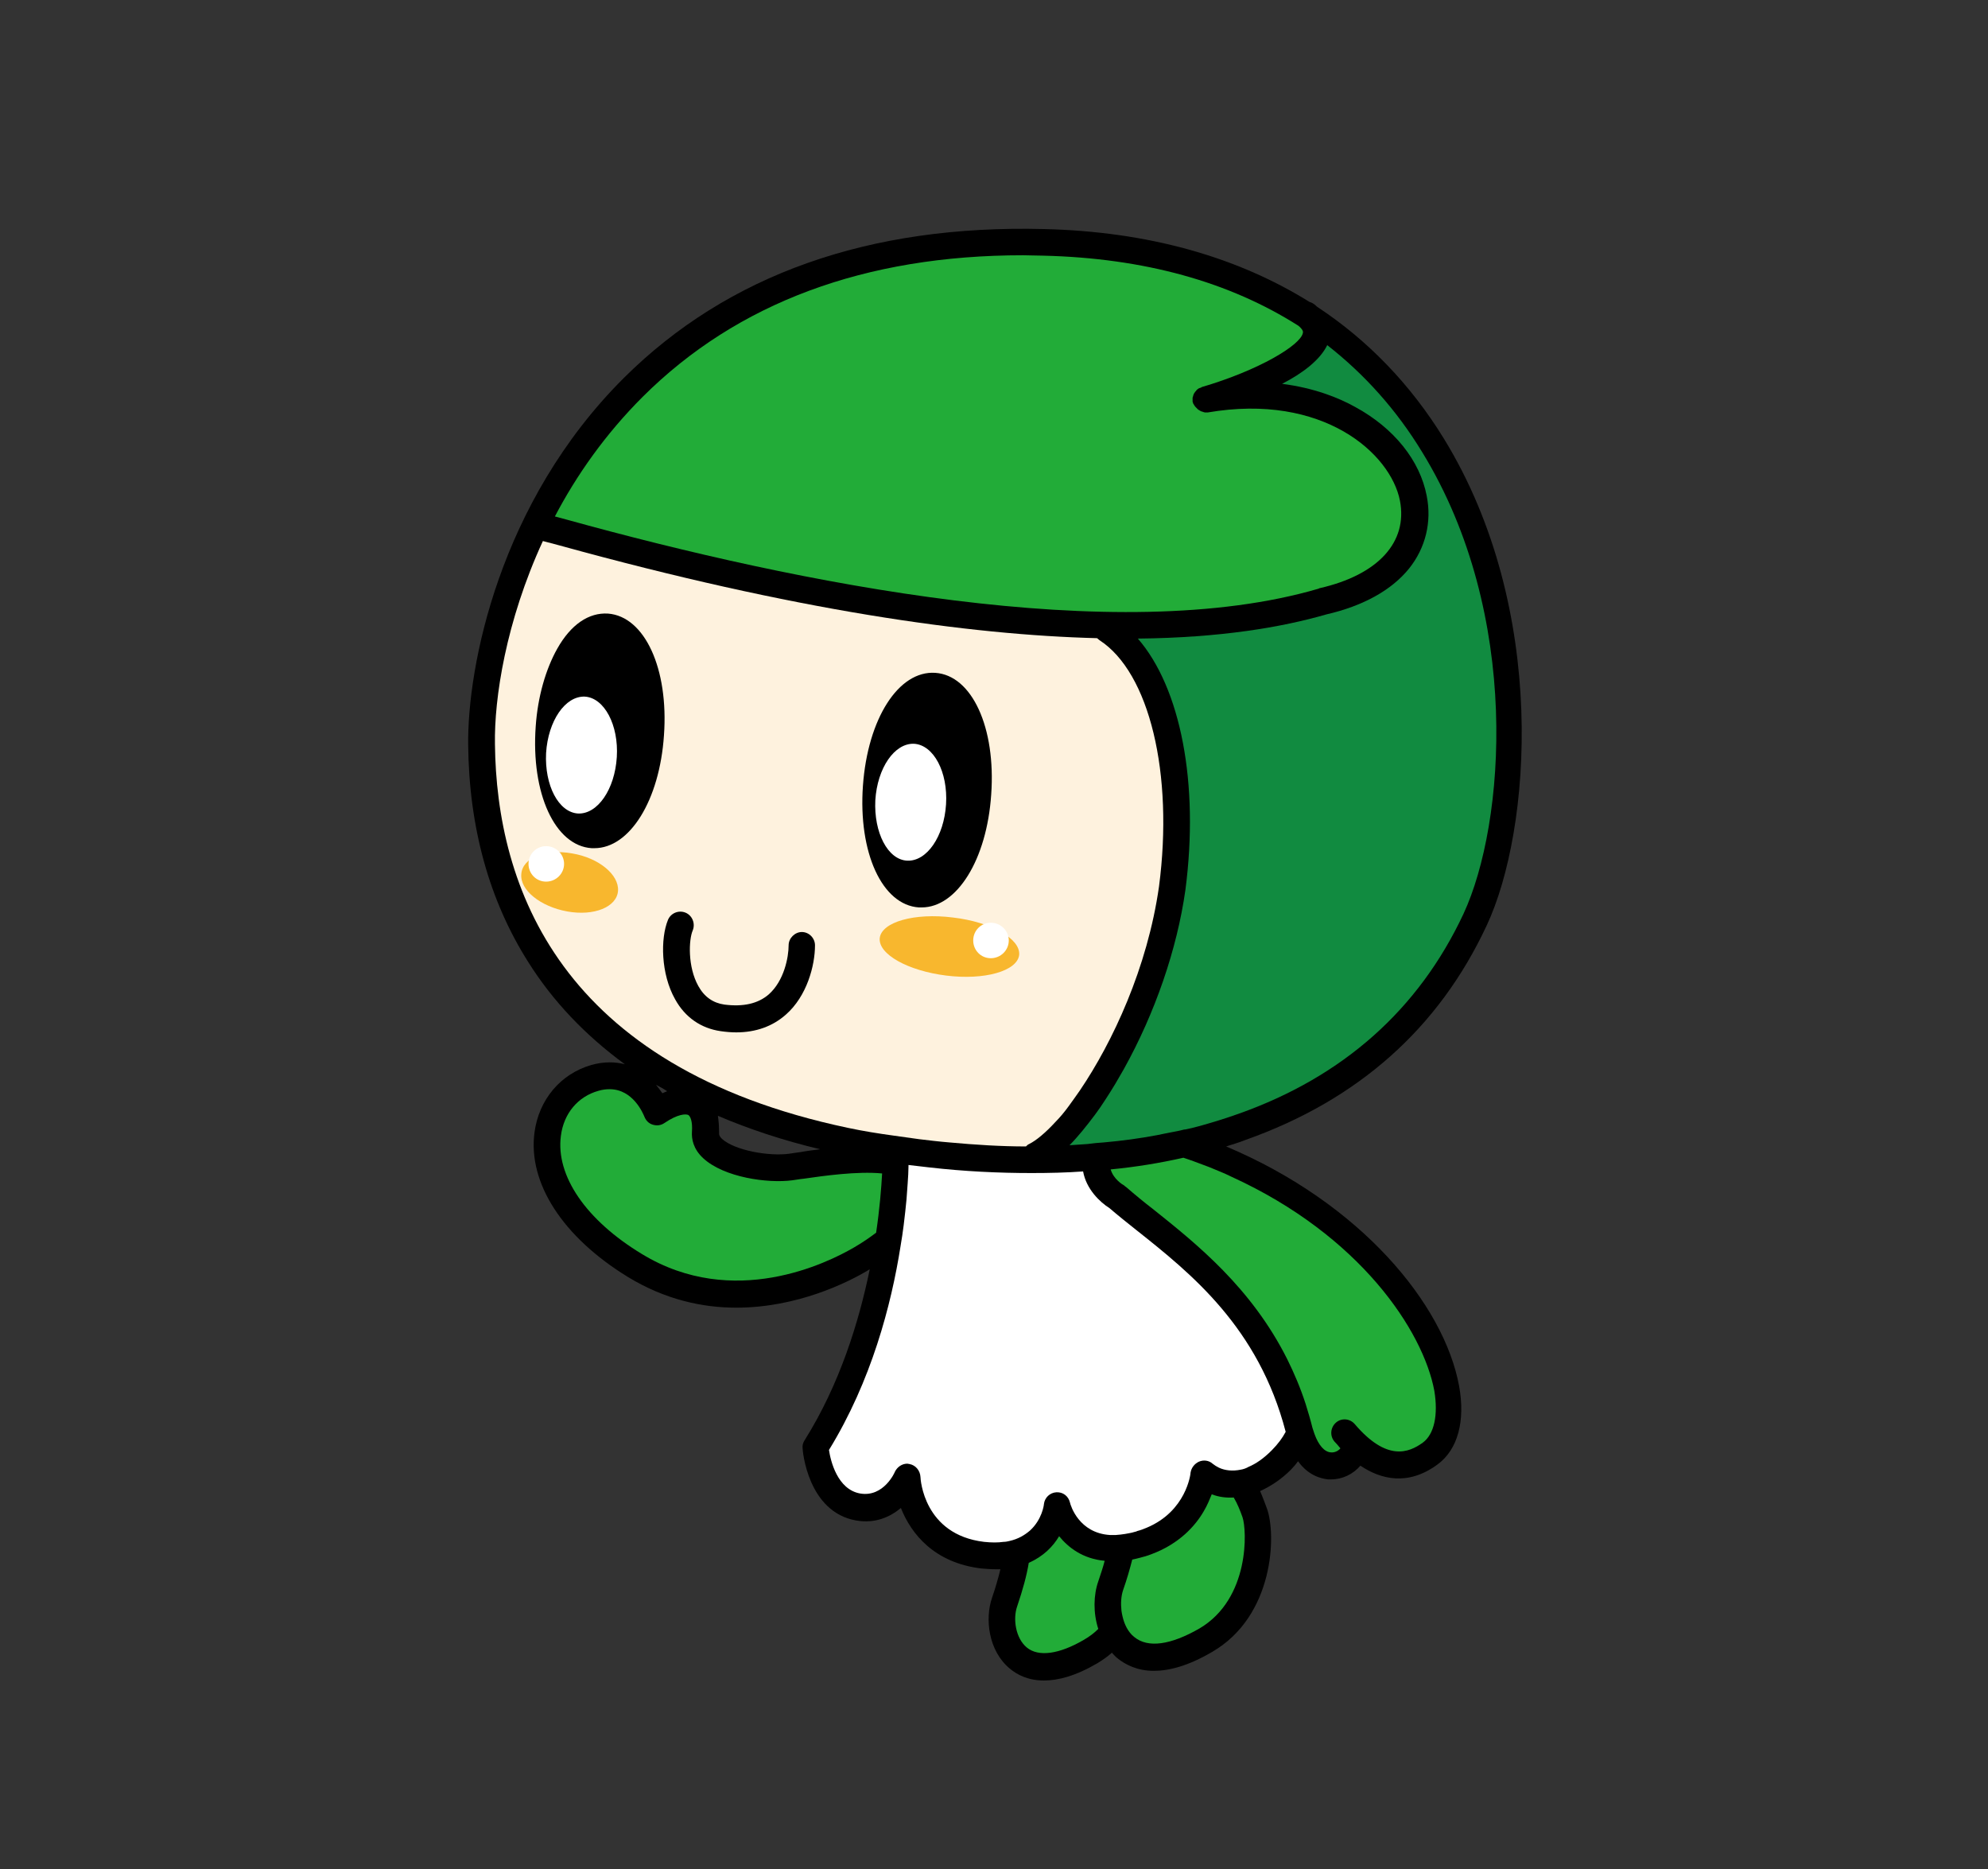 <svg width="200" height="188" viewBox="0 0 200 188" fill="none" xmlns="http://www.w3.org/2000/svg">
<rect x="0" y="0" width="200" height="188" fill="#333333" stroke="none"/>
<g clip-path="url(#clip0_2231_749)">
<path d="M114.43 123.753C113.466 122.982 112.541 122.253 111.697 121.523C110.692 120.955 109.366 119.617 109.044 117.833C107.356 117.955 105.627 117.995 103.859 117.995C100.562 117.995 97.146 117.793 93.568 117.428C94.01 118.036 94.251 118.806 94.292 119.617C94.332 121.32 93.005 123.388 90.714 125.374C89.79 131.253 87.78 138.876 83.519 145.849C83.68 146.944 84.363 149.823 86.654 150.228C89.026 150.634 90.111 148.079 90.151 148.039C90.352 147.512 90.835 147.228 91.397 147.228C91.478 147.228 91.558 147.228 91.639 147.268C92.242 147.39 92.724 147.917 92.724 148.566C92.724 148.809 93.046 154.404 99.115 155.093C99.879 155.174 100.522 155.174 101.085 155.093C101.125 153.472 100.763 152.134 100.201 150.674C99.799 149.66 100 148.89 100.281 148.444C101.005 147.147 102.733 146.903 104.582 146.62C105.587 146.457 106.632 146.295 107.396 146.011C108.28 145.647 109.245 145.687 110.17 146.093C110.371 146.174 110.531 146.255 110.692 146.376C110.732 146.052 110.853 145.809 110.973 145.606C111.737 144.268 113.546 143.984 115.596 143.66C116.722 143.498 117.887 143.295 118.732 142.971C119.696 142.565 120.701 142.606 121.706 143.052C123.354 143.782 124.721 145.647 125.766 147.593C126.53 147.268 127.294 146.741 128.097 145.93C128.741 145.282 129.183 144.674 129.504 144.065C126.691 133.524 119.897 128.131 114.43 123.753Z" fill="white"/>
<path d="M91.397 119.009C91.357 119.495 91.317 120.063 91.277 120.671C91.518 120.266 91.598 119.941 91.598 119.698C91.558 119.414 91.518 119.212 91.397 119.009Z" fill="white"/>
<path d="M94.251 119.617C94.211 118.806 93.97 118.036 93.528 117.428C92.845 117.347 92.161 117.266 91.438 117.185C91.438 117.225 91.438 117.306 91.438 117.347C92.322 117.833 92.845 118.563 92.885 119.658C92.925 120.631 92.201 121.928 90.955 123.226C90.875 123.915 90.754 124.645 90.634 125.375C92.965 123.428 94.292 121.32 94.251 119.617Z" fill="white"/>
<path d="M91.478 117.387C91.478 117.874 91.438 118.401 91.397 119.05C91.518 119.252 91.598 119.455 91.598 119.739C91.598 119.982 91.518 120.306 91.277 120.712C91.196 121.482 91.116 122.334 90.995 123.266C92.242 121.928 92.965 120.671 92.925 119.698C92.885 118.563 92.322 117.833 91.478 117.387Z" fill="white"/>
<path d="M105.064 151.242C105.145 150.593 105.667 150.106 106.311 150.066C106.954 150.025 107.516 150.471 107.677 151.08C107.758 151.444 108.602 154.161 111.697 154.364C111.818 153.593 111.818 152.863 111.818 152.215C110.853 150.269 109.848 148.931 109.004 148.566C108.682 148.404 108.481 148.485 108.32 148.525C107.275 148.971 105.989 149.133 104.904 149.296C104.18 149.417 103.135 149.579 102.653 149.742C103.175 151.12 103.577 152.417 103.698 153.918C104.863 152.782 105.064 151.323 105.064 151.242Z" fill="white"/>
<path d="M101.527 149.458C101.728 146.822 105.185 148.403 107.838 147.349C108.883 146.903 109.888 147.228 110.813 147.957C110.572 147.349 110.531 146.822 110.612 146.417C110.451 146.295 110.25 146.214 110.089 146.133C109.165 145.728 108.2 145.687 107.316 146.052C106.552 146.376 105.507 146.498 104.502 146.66C102.653 146.944 100.924 147.187 100.201 148.485C99.96 148.931 99.718 149.701 100.12 150.714C100.683 152.134 101.045 153.471 101.005 155.134C101.206 155.093 101.366 155.093 101.567 155.053C101.527 153.107 101.407 151.201 101.527 149.458Z" fill="white"/>
<path d="M104.863 149.255C105.989 149.093 107.235 148.89 108.28 148.484C108.441 148.403 108.642 148.363 108.963 148.525C109.808 148.89 110.853 150.268 111.777 152.174C111.697 150.633 111.335 149.295 110.772 147.917C109.848 147.187 108.843 146.903 107.798 147.309C105.145 148.403 101.688 146.822 101.487 149.417C101.366 151.16 101.487 153.066 101.527 154.931C102.452 154.728 103.135 154.323 103.617 153.877C103.497 152.417 103.135 151.079 102.572 149.701C103.095 149.539 104.14 149.376 104.863 149.255Z" fill="white"/>
<path d="M120.54 145.484C120.219 145.322 119.937 145.322 119.656 145.444C118.531 145.89 117.204 146.092 115.918 146.295C115.074 146.417 113.747 146.619 113.305 146.863C113.305 146.863 113.305 146.863 113.305 146.903C113.908 148.403 114.35 149.863 114.471 151.485C114.792 152.215 115.114 152.944 115.355 153.634C119.335 151.971 119.777 148.282 119.777 148.079C119.817 147.592 120.138 147.146 120.621 146.984C121.063 146.782 121.586 146.863 121.988 147.187C122.189 147.349 122.389 147.471 122.631 147.592C121.907 146.538 121.184 145.768 120.54 145.484Z" fill="white"/>
<path d="M114.471 153.999C114.792 153.918 115.114 153.796 115.395 153.674C115.154 152.985 114.832 152.255 114.511 151.525C114.551 152.296 114.551 153.107 114.471 153.999Z" fill="white"/>
<path d="M121.626 143.011C120.661 142.565 119.616 142.524 118.651 142.93C117.807 143.295 116.641 143.457 115.516 143.619C113.425 143.943 111.657 144.187 110.893 145.565C110.772 145.768 110.692 146.011 110.612 146.336C111.174 146.7 111.697 147.187 112.179 147.755C112.179 147.349 112.219 146.984 112.219 146.619C112.461 143.741 116.279 145.484 119.174 144.268C121.304 143.416 123.274 145.2 124.721 147.836C125.002 147.795 125.324 147.673 125.605 147.552C124.64 145.606 123.274 143.741 121.626 143.011Z" fill="white"/>
<path d="M112.3 154.364C112.3 153.999 112.3 153.593 112.3 153.228C112.139 152.864 111.978 152.539 111.818 152.215C111.858 152.904 111.818 153.593 111.697 154.364C111.898 154.364 112.099 154.364 112.3 154.364Z" fill="white"/>
<path d="M110.813 147.917C111.295 148.323 111.777 148.85 112.179 149.417C112.179 148.85 112.179 148.282 112.179 147.755C111.697 147.187 111.174 146.701 110.612 146.336C110.572 146.782 110.572 147.309 110.813 147.917Z" fill="white"/>
<path d="M112.219 149.417C111.777 148.809 111.335 148.322 110.853 147.917C111.416 149.336 111.777 150.633 111.858 152.174C112.019 152.498 112.179 152.863 112.34 153.188C112.3 151.971 112.219 150.674 112.219 149.417Z" fill="white"/>
<path d="M119.254 144.268C116.32 145.444 112.501 143.7 112.3 146.619C112.26 146.984 112.26 147.39 112.26 147.755C113.144 148.809 113.908 150.147 114.511 151.485C114.39 149.863 113.948 148.403 113.345 146.903C113.345 146.903 113.345 146.903 113.345 146.863C113.827 146.619 115.154 146.417 115.958 146.295C117.244 146.092 118.571 145.89 119.696 145.444C119.978 145.322 120.259 145.322 120.581 145.484C121.224 145.768 121.947 146.538 122.671 147.633C123.274 147.917 124.038 147.998 124.841 147.836C123.314 145.2 121.344 143.416 119.254 144.268Z" fill="white"/>
<path d="M112.3 154.363C112.461 154.363 112.581 154.363 112.742 154.323C112.581 153.958 112.461 153.552 112.3 153.228C112.3 153.593 112.3 153.998 112.3 154.363Z" fill="white"/>
<path d="M112.22 149.417C113.024 150.552 113.707 152.012 114.27 153.472C114.31 153.593 114.35 153.796 114.39 153.999C114.43 153.999 114.43 153.999 114.471 153.958C114.551 153.066 114.551 152.255 114.471 151.485C113.827 150.147 113.104 148.809 112.22 147.755C112.179 148.323 112.179 148.85 112.22 149.417Z" fill="white"/>
<path d="M112.742 154.323C113.064 154.282 113.385 154.242 113.747 154.161C113.948 154.12 114.189 154.039 114.39 153.999C114.35 153.796 114.31 153.634 114.27 153.471C113.747 152.012 113.064 150.552 112.219 149.417C112.26 150.674 112.3 151.931 112.3 153.228C112.461 153.593 112.621 153.958 112.742 154.323Z" fill="white"/>
<path d="M149.563 93.101C154.065 83.492 155.793 61.274 145.262 44.123C141.925 38.691 137.624 34.231 132.519 30.866C132.439 30.784 132.318 30.703 132.238 30.622C132.077 30.501 131.916 30.419 131.755 30.379C124.399 25.797 115.395 23.284 105.024 23.04C87.418 22.595 73.228 27.622 62.777 38.001C50.195 50.529 47.02 67.072 47.1 74.897C47.181 83.249 49.231 90.587 53.13 96.75C55.622 100.723 58.878 104.129 62.857 107.048C61.893 106.805 60.767 106.764 59.481 107.129C56.386 108.021 54.215 110.616 53.773 113.9C53.09 119.009 56.627 124.442 63.179 128.456C66.917 130.726 70.656 131.537 74.072 131.537C80.223 131.537 85.287 128.983 87.217 127.847C87.297 127.807 87.378 127.726 87.498 127.685C86.413 132.956 84.484 139.24 80.946 144.876C80.785 145.119 80.705 145.403 80.745 145.687C80.745 145.93 81.268 152.093 86.132 152.944C88.021 153.269 89.508 152.62 90.634 151.687C91.679 154.323 94.01 157.202 98.713 157.769C99.236 157.81 99.678 157.85 100.16 157.85C100.321 157.85 100.482 157.85 100.643 157.85C100.442 158.702 100.16 159.675 99.799 160.729C99.075 162.837 99.437 166.04 101.567 167.824C102.331 168.473 103.457 169.04 105.024 169.04C106.431 169.04 108.2 168.594 110.411 167.297C110.933 166.973 111.416 166.648 111.858 166.243C112.019 166.405 112.179 166.608 112.38 166.77C113.224 167.459 114.43 168.067 116.078 168.067C117.606 168.067 119.535 167.581 121.947 166.162C128.178 162.553 128.419 154.363 127.454 151.728C127.253 151.201 127.052 150.633 126.771 149.985C127.937 149.458 128.982 148.728 129.866 147.836C130.148 147.552 130.389 147.268 130.59 146.984C131.635 148.444 132.921 148.728 133.604 148.809C133.725 148.809 133.805 148.809 133.926 148.809C135.052 148.809 136.137 148.282 136.86 147.43C138.91 148.809 141.644 149.498 144.618 147.309C146.669 145.809 147.432 142.93 146.789 139.403C145.262 131.172 136.901 121.036 123.354 115.319C123.997 115.117 124.681 114.914 125.284 114.671C136.619 110.657 144.739 103.44 149.563 93.101ZM72.223 112.238C75.359 113.576 78.775 114.711 82.514 115.603C81.871 115.684 81.187 115.765 80.544 115.887C80.142 115.927 79.74 116.009 79.419 116.049C77.369 116.333 73.912 115.725 72.625 114.549C72.424 114.346 72.344 114.184 72.344 114.062C72.344 113.333 72.304 112.765 72.223 112.238ZM67.118 109.765C66.957 109.846 66.797 109.886 66.636 109.967C66.435 109.684 66.234 109.4 65.993 109.116C66.395 109.319 66.757 109.521 67.118 109.765Z" fill="black"/>
<path d="M104.944 25.716C115.114 25.96 123.676 28.352 130.63 32.771C130.871 32.974 131.153 33.258 131.072 33.501C130.831 34.717 126.691 37.231 120.902 38.934C120.902 38.934 120.862 38.934 120.862 38.974C120.822 38.974 120.782 39.015 120.741 39.015C120.701 39.015 120.661 39.055 120.621 39.055C120.581 39.096 120.54 39.096 120.5 39.136C120.46 39.177 120.42 39.177 120.42 39.218C120.38 39.258 120.339 39.258 120.339 39.299C120.299 39.339 120.299 39.38 120.259 39.38C120.219 39.42 120.219 39.461 120.179 39.501C120.139 39.542 120.139 39.583 120.098 39.623C120.098 39.664 120.058 39.704 120.058 39.745C120.058 39.785 120.018 39.826 120.018 39.866C120.018 39.907 120.018 39.947 119.978 39.988C119.978 40.029 119.978 40.069 119.978 40.109C119.978 40.15 119.978 40.191 119.978 40.231C119.978 40.272 119.978 40.312 119.978 40.353V40.393C119.978 40.434 119.978 40.434 120.018 40.474C120.018 40.515 120.018 40.515 120.018 40.556C120.018 40.596 120.018 40.596 120.058 40.596C120.058 40.637 120.098 40.677 120.098 40.677C120.098 40.718 120.139 40.758 120.179 40.799C120.179 40.839 120.219 40.839 120.219 40.88C120.259 40.92 120.299 40.961 120.339 41.002L120.38 41.042C120.42 41.083 120.5 41.164 120.54 41.204C120.581 41.204 120.581 41.245 120.621 41.245C120.661 41.285 120.701 41.285 120.741 41.326C120.782 41.326 120.822 41.366 120.822 41.366C120.862 41.366 120.902 41.407 120.942 41.407C120.983 41.407 121.023 41.407 121.023 41.447C121.063 41.447 121.143 41.447 121.184 41.488C121.224 41.488 121.224 41.488 121.264 41.488C121.264 41.488 121.264 41.488 121.304 41.488C121.385 41.488 121.425 41.488 121.505 41.488C133.122 39.501 139.916 45.624 140.84 50.367C141.644 54.543 138.629 57.827 132.76 59.165C132.72 59.165 132.72 59.165 132.68 59.206C112.38 65.166 80.343 58.719 57.029 52.273C56.547 52.151 56.145 52.03 55.823 51.949C57.994 47.813 60.888 43.677 64.666 39.907C74.153 30.46 87.016 25.676 102.934 25.676C103.577 25.676 104.261 25.716 104.944 25.716Z" fill="#22AC38"/>
<path d="M120.581 113.292C120.138 113.414 119.656 113.535 119.214 113.616C119.174 113.616 119.174 113.616 119.134 113.616C118.691 113.738 118.249 113.819 117.807 113.9C117.325 113.981 116.842 114.103 116.4 114.184C114.672 114.508 112.903 114.752 111.054 114.914C110.491 114.954 109.969 114.995 109.406 115.076C108.803 115.117 108.2 115.157 107.597 115.198C108.441 114.346 109.285 113.292 110.17 112.116C110.531 111.63 110.893 111.103 111.255 110.535C111.576 110.049 111.898 109.522 112.22 108.994C112.501 108.508 112.782 108.021 113.064 107.535C116.199 101.899 118.41 95.493 119.254 89.533C120.661 78.789 118.772 69.18 114.471 64.234C122.791 64.152 128.942 63.098 133.444 61.801C137.142 60.949 139.996 59.368 141.765 57.179C143.413 55.111 144.056 52.516 143.533 49.881C142.85 46.313 140.237 43.069 136.378 40.961C134.65 39.988 132.157 39.015 128.982 38.609C131.032 37.555 132.801 36.217 133.524 34.717C137.262 37.636 140.478 41.204 143.091 45.502C153.1 61.841 151.452 82.843 147.231 91.925C142.729 101.534 135.132 108.305 124.6 112.035C123.234 112.522 121.907 112.927 120.581 113.292Z" fill="#118B40"/>
<path d="M143.131 145.119C141.724 146.133 139.514 147.025 136.298 143.254C135.815 142.687 134.971 142.606 134.409 143.092C133.846 143.579 133.765 144.43 134.248 144.998C134.449 145.2 134.65 145.444 134.851 145.687C134.65 145.93 134.288 146.133 133.886 146.092C133.243 146.052 132.64 145.363 132.238 144.227C132.157 144.025 132.117 143.822 132.037 143.619C131.836 142.808 131.595 141.997 131.354 141.227C130.831 139.605 130.188 138.105 129.504 136.727C125.887 129.51 120.34 125.091 116.079 121.685C115.074 120.914 114.149 120.144 113.305 119.414C113.225 119.374 113.144 119.293 113.104 119.252C112.943 119.171 112.019 118.603 111.737 117.63C114.27 117.387 116.722 116.982 119.053 116.455C119.214 116.495 119.375 116.576 119.536 116.617C120.259 116.86 120.942 117.144 121.626 117.387C122.39 117.711 123.153 117.995 123.877 118.36C136.861 124.28 143.172 133.889 144.297 139.889C144.699 142.322 144.297 144.268 143.131 145.119Z" fill="#22AC38"/>
<path d="M64.586 126.145C58.958 122.739 55.903 118.279 56.426 114.265C56.707 111.995 58.154 110.292 60.204 109.724C60.606 109.603 60.968 109.562 61.33 109.562C63.702 109.562 64.706 112.035 64.827 112.319C64.988 112.724 65.269 113.008 65.671 113.13C66.073 113.252 66.475 113.211 66.837 112.968C68.204 112.035 69.007 112.035 69.249 112.157C69.45 112.278 69.691 112.806 69.611 113.86C69.57 114.549 69.731 115.563 70.736 116.495C72.826 118.441 77.248 119.049 79.7 118.725C80.062 118.684 80.424 118.603 80.866 118.563C82.835 118.279 86.252 117.793 88.744 118.036C88.664 119.495 88.503 121.563 88.141 123.996C87.498 124.482 86.734 125.009 85.89 125.496C83.237 127.037 73.791 131.74 64.586 126.145Z" fill="#22AC38"/>
<path d="M125.002 152.62C125.444 153.877 125.766 160.81 120.661 163.81C117.767 165.473 115.476 165.797 114.109 164.662C113.948 164.54 113.787 164.378 113.667 164.216C113.184 163.608 112.943 162.837 112.823 162.026C112.742 161.297 112.782 160.567 112.983 159.959C113.385 158.823 113.667 157.81 113.908 156.877C114.028 156.837 114.149 156.837 114.27 156.796C114.31 156.796 114.39 156.756 114.43 156.756C114.913 156.634 115.395 156.512 115.797 156.35C118.651 155.296 120.259 153.472 121.103 152.012C121.465 151.404 121.706 150.796 121.907 150.309C122.631 150.593 123.394 150.674 124.118 150.633C124.48 151.242 124.761 151.931 125.002 152.62Z" fill="#22AC38"/>
<path d="M103.296 165.716C102.17 164.784 101.889 162.837 102.331 161.581C102.894 159.918 103.296 158.459 103.497 157.202C104.984 156.553 105.949 155.539 106.552 154.526C107.476 155.661 108.923 156.796 111.134 156.999C110.973 157.648 110.732 158.337 110.491 159.067C110.009 160.445 109.968 162.229 110.491 163.851C110.089 164.257 109.607 164.621 109.044 164.946C106.552 166.405 104.461 166.689 103.296 165.716Z" fill="#22AC38"/>
<path d="M124.801 147.836C123.997 147.998 123.234 147.917 122.631 147.633C122.389 147.512 122.188 147.39 121.987 147.228C121.626 146.904 121.103 146.822 120.621 147.025C120.179 147.228 119.857 147.633 119.777 148.12C119.777 148.282 119.334 152.012 115.355 153.674C115.074 153.796 114.752 153.918 114.43 153.999C114.39 153.999 114.39 153.999 114.35 154.039C114.149 154.08 113.948 154.161 113.707 154.202C113.345 154.283 113.024 154.323 112.702 154.364C112.541 154.364 112.38 154.404 112.26 154.404C112.059 154.404 111.858 154.404 111.657 154.404C108.562 154.202 107.717 151.485 107.637 151.12C107.476 150.471 106.914 150.066 106.27 150.107C105.627 150.147 105.105 150.634 105.024 151.282C105.024 151.404 104.823 152.864 103.617 153.958C103.095 154.404 102.452 154.81 101.527 155.012C101.366 155.053 101.165 155.093 100.964 155.093C100.402 155.175 99.758 155.175 98.995 155.093C92.925 154.364 92.603 148.769 92.603 148.566C92.563 147.917 92.121 147.39 91.518 147.268C91.438 147.268 91.357 147.228 91.277 147.228C90.754 147.228 90.272 147.552 90.031 148.039C90.031 148.079 88.905 150.634 86.534 150.228C84.242 149.823 83.559 146.944 83.398 145.849C87.659 138.916 89.669 131.253 90.594 125.375C90.714 124.645 90.835 123.915 90.915 123.226C91.036 122.293 91.116 121.442 91.196 120.671C91.237 120.063 91.277 119.536 91.317 119.009C91.357 118.401 91.397 117.833 91.397 117.347C91.397 117.306 91.397 117.225 91.397 117.185C92.081 117.266 92.764 117.347 93.488 117.428C97.025 117.833 100.482 117.995 103.778 117.995C105.547 117.995 107.275 117.955 108.964 117.833C109.285 119.617 110.652 120.915 111.617 121.523C112.461 122.253 113.385 122.982 114.35 123.753C119.817 128.091 126.61 133.524 129.344 144.025C129.022 144.633 128.58 145.241 127.937 145.89C127.133 146.701 126.369 147.228 125.605 147.552C125.404 147.674 125.083 147.796 124.801 147.836Z" fill="white"/>
<path d="M54.617 54.422C55.059 54.544 55.662 54.706 56.305 54.868C79.941 61.395 97.467 63.869 110.371 64.193C110.451 64.274 110.531 64.315 110.612 64.396C115.636 67.639 118.088 77.816 116.601 89.168C115.435 97.358 111.938 104.818 108.642 109.684C108.24 110.251 107.878 110.778 107.517 111.265C107.074 111.873 106.632 112.4 106.19 112.846C105.185 113.941 104.261 114.711 103.537 115.076C103.416 115.117 103.296 115.238 103.215 115.319C100.723 115.319 98.151 115.157 95.498 114.914C94.493 114.833 93.488 114.711 92.483 114.59C91.639 114.468 90.754 114.346 89.87 114.225C88.383 114.022 86.855 113.779 85.328 113.454C56.225 107.332 49.954 89.087 49.793 74.856C49.713 70.275 50.879 62.531 54.617 54.422Z" fill="#FEF2DE"/>
<path d="M74.072 103.845C73.59 103.845 73.067 103.805 72.505 103.724C70.535 103.44 68.927 102.345 67.922 100.521C66.475 97.967 66.435 94.399 67.199 92.534C67.48 91.844 68.284 91.52 68.967 91.804C69.651 92.088 69.972 92.898 69.691 93.588C69.289 94.52 69.168 97.237 70.254 99.183C70.857 100.278 71.741 100.886 72.867 101.048C74.756 101.291 76.243 100.967 77.328 100.034C78.896 98.656 79.338 96.264 79.338 95.088C79.338 94.358 79.981 93.75 80.665 93.75C81.388 93.75 81.991 94.358 81.991 95.088C81.991 97.115 81.187 100.197 79.057 102.062C77.73 103.237 76.042 103.845 74.072 103.845Z" fill="black"/>
<path d="M61.169 61.72C59.24 61.598 57.431 62.814 56.064 65.247C54.898 67.315 54.094 70.112 53.894 73.072C53.411 79.802 55.823 85.073 59.521 85.317C59.602 85.317 59.722 85.317 59.803 85.317C63.34 85.317 66.355 80.532 66.797 73.964C67.279 67.274 64.867 62.004 61.169 61.72Z" fill="black"/>
<path d="M94.091 67.68C90.392 67.436 87.297 72.302 86.815 79.032C86.333 85.762 88.744 91.033 92.442 91.276C92.523 91.276 92.644 91.276 92.724 91.276C96.261 91.276 99.276 86.492 99.718 79.924C100.201 73.194 97.789 67.923 94.091 67.68Z" fill="black"/>
<path d="M95.176 80.897C94.975 84.141 93.246 86.654 91.277 86.573C89.307 86.492 87.9 83.735 88.061 80.492C88.262 77.248 89.991 74.734 91.96 74.815C93.93 74.937 95.377 77.653 95.176 80.897Z" fill="white"/>
<path d="M62.053 76.153C61.852 79.397 60.124 81.911 58.154 81.83C56.185 81.708 54.778 78.992 54.938 75.748C55.139 72.504 56.868 69.991 58.838 70.072C60.807 70.193 62.254 72.95 62.053 76.153Z" fill="white"/>
<path d="M102.532 96.061C102.331 97.683 99.035 98.615 95.176 98.129C91.317 97.642 88.343 95.98 88.503 94.358C88.704 92.736 92 91.804 95.859 92.29C99.718 92.736 102.693 94.439 102.532 96.061Z" fill="#F8B72E"/>
<path d="M101.487 94.601C101.487 95.574 100.683 96.385 99.678 96.385C98.673 96.385 97.909 95.574 97.909 94.601C97.909 93.588 98.713 92.817 99.678 92.817C100.683 92.817 101.487 93.628 101.487 94.601Z" fill="white"/>
<path d="M62.174 89.614C62.054 91.236 59.762 92.168 57.069 91.682C54.376 91.195 52.286 89.533 52.446 87.911C52.567 86.289 54.858 85.357 57.551 85.843C60.245 86.289 62.295 87.992 62.174 89.614Z" fill="#F8B72E"/>
<path d="M56.748 86.898C56.748 87.871 55.944 88.682 54.939 88.682C53.934 88.682 53.17 87.871 53.17 86.898C53.17 85.884 53.974 85.114 54.939 85.114C55.944 85.114 56.748 85.925 56.748 86.898Z" fill="white"/>
</g>
<defs>
<clipPath id="clip0_2231_749">
<rect width="106" height="146" fill="white" transform="translate(47.1 23)"/>
</clipPath>
</defs>
</svg>

